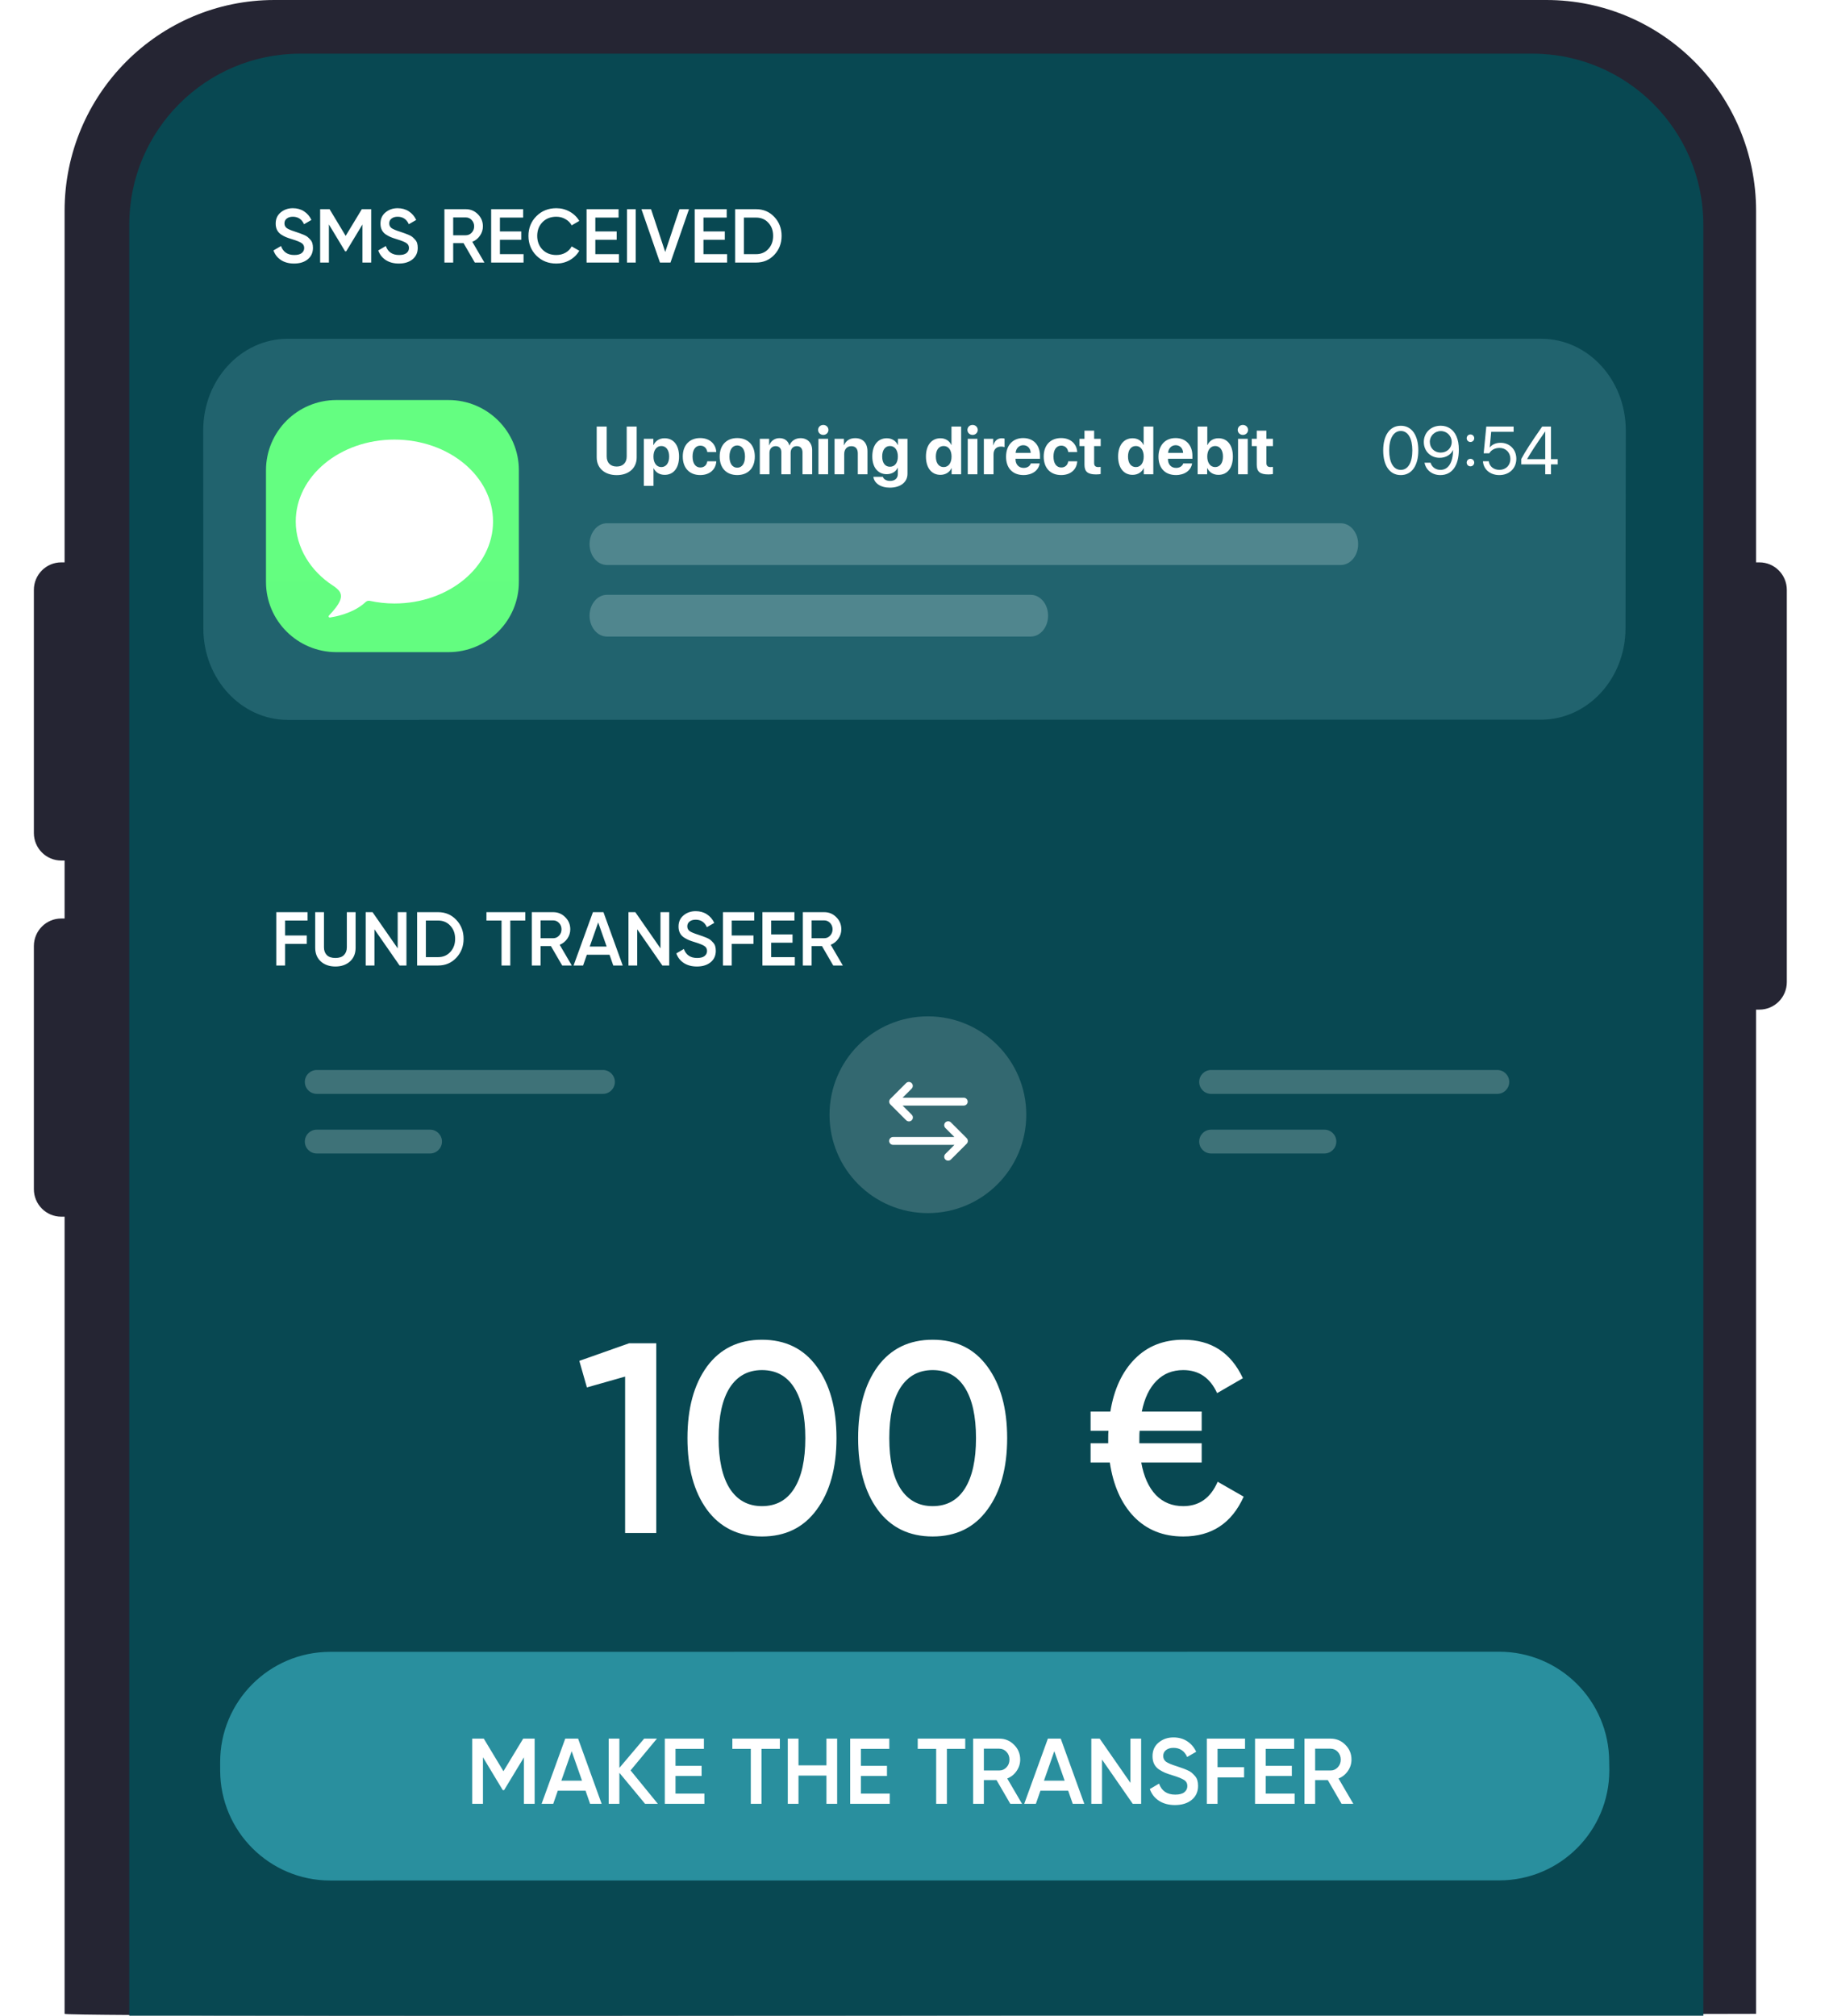 <svg width="216" height="238" viewBox="0 0 216 238" fill="none" xmlns="http://www.w3.org/2000/svg">
<path fill-rule="evenodd" clip-rule="evenodd" d="M207.389 66.4V24.909C207.389 11.152 196.295 0 182.609 0H32.408C18.723 0 7.628 11.152 7.628 24.909V66.4H7.235C5.448 66.4 4 67.856 4 69.652V98.353C4 100.149 5.448 101.605 7.235 101.605H7.628V108.45H7.235C5.448 108.45 4 109.906 4 111.702V140.403C4 142.199 5.448 143.655 7.235 143.655H7.628V237.78C7.628 238.277 207.389 237.777 207.389 237.78V119.207H207.783C209.569 119.207 211.018 117.751 211.018 115.955V69.652C211.018 67.856 209.569 66.4 207.783 66.4H207.389Z" fill="#252533"/>
<path d="M15.267 238V26.533C15.267 15.379 24.305 6.337 35.453 6.337H180.973C192.122 6.337 201.16 15.379 201.16 26.533V238" fill="#084852"/>
<g filter="url(#filter0_d_498_7189)">
<path fill-rule="evenodd" clip-rule="evenodd" d="M33.98 38.005L182.02 38C187.532 38 192 42.837 192 48.803C192 48.805 192 48.808 192 48.811L191.968 72.18C191.964 78.143 187.498 82.974 181.989 82.975L33.996 83C28.485 83.001 24.017 78.166 24.015 72.201L24 48.807C23.998 42.841 28.464 38.003 33.976 38L33.98 38V38.005Z" fill="#327580" fill-opacity="0.6"/>
<path d="M52.962 45.233H39.729C35.136 45.233 31.412 48.945 31.412 53.522V66.711C31.412 71.289 35.136 75 39.729 75H52.962C57.555 75 61.278 71.289 61.278 66.711V53.522C61.278 48.945 57.555 45.233 52.962 45.233Z" fill="url(#paint0_linear_498_7189)"/>
<path d="M46.576 49.903C40.142 49.903 34.926 54.235 34.926 59.579C34.926 62.642 36.676 65.435 39.318 67.141C39.56 67.298 39.935 67.576 40.112 67.86C40.291 68.141 40.311 68.477 40.19 68.817C40.073 69.157 39.857 69.482 39.623 69.789C39.385 70.097 39.121 70.39 38.85 70.678C38.819 70.708 38.802 70.755 38.809 70.801C38.822 70.875 38.894 70.925 38.968 70.912C39.92 70.763 40.841 70.494 41.715 70.074C42.23 69.822 42.737 69.503 43.167 69.093C43.303 68.963 43.488 68.903 43.671 68.943C44.601 69.143 45.572 69.256 46.576 69.256C53.011 69.256 58.227 64.923 58.227 59.579C58.227 54.235 53.011 49.903 46.576 49.903Z" fill="url(#paint1_linear_498_7189)"/>
<path d="M71.648 48.363V51.891C71.648 52.613 72.074 53.086 72.832 53.086C73.586 53.086 74.012 52.613 74.012 51.891V48.363H75.191V52.008C75.191 53.25 74.273 54.098 72.832 54.098C71.387 54.098 70.469 53.25 70.469 52.008V48.363H71.648ZM78.481 49.746C79.543 49.746 80.195 50.555 80.195 51.906C80.195 53.254 79.547 54.066 78.5 54.066C77.891 54.066 77.422 53.77 77.199 53.297H77.176V55.367H76.035V49.812H77.16V50.543H77.184C77.41 50.051 77.875 49.746 78.481 49.746ZM78.098 53.148C78.668 53.148 79.027 52.668 79.027 51.906C79.027 51.148 78.668 50.66 78.098 50.66C77.539 50.66 77.172 51.156 77.172 51.906C77.172 52.664 77.539 53.148 78.098 53.148ZM84.59 51.371H83.531C83.465 50.93 83.172 50.617 82.703 50.617C82.141 50.617 81.789 51.094 81.789 51.902C81.789 52.727 82.141 53.195 82.707 53.195C83.164 53.195 83.461 52.922 83.531 52.465H84.594C84.535 53.453 83.797 54.09 82.695 54.09C81.434 54.09 80.633 53.27 80.633 51.902C80.633 50.559 81.434 49.723 82.688 49.723C83.82 49.723 84.539 50.422 84.59 51.371ZM87.066 54.09C85.801 54.09 84.992 53.277 84.992 51.902C84.992 50.547 85.812 49.723 87.066 49.723C88.32 49.723 89.141 50.543 89.141 51.902C89.141 53.281 88.332 54.09 87.066 54.09ZM87.066 53.219C87.625 53.219 87.981 52.746 87.981 51.906C87.981 51.074 87.621 50.594 87.066 50.594C86.512 50.594 86.148 51.074 86.148 51.906C86.148 52.746 86.504 53.219 87.066 53.219ZM89.731 54V49.812H90.832V50.57H90.856C91.031 50.066 91.481 49.734 92.051 49.734C92.656 49.734 93.078 50.047 93.219 50.594H93.242C93.43 50.066 93.93 49.734 94.543 49.734C95.363 49.734 95.914 50.297 95.914 51.141V54H94.773V51.426C94.773 50.941 94.531 50.676 94.09 50.676C93.656 50.676 93.371 50.992 93.371 51.457V54H92.273V51.391C92.273 50.941 92.019 50.676 91.598 50.676C91.164 50.676 90.871 51.004 90.871 51.473V54H89.731ZM96.656 54V49.812H97.797V54H96.656ZM97.227 49.352C96.883 49.352 96.617 49.09 96.617 48.762C96.617 48.43 96.883 48.172 97.227 48.172C97.57 48.172 97.836 48.43 97.836 48.762C97.836 49.09 97.57 49.352 97.227 49.352ZM98.559 54V49.812H99.66V50.559H99.684C99.906 50.039 100.348 49.734 100.992 49.734C101.922 49.734 102.445 50.32 102.445 51.301V54H101.305V51.539C101.305 50.992 101.047 50.68 100.535 50.68C100.023 50.68 99.699 51.055 99.699 51.598V54H98.559ZM105.102 53.109C105.672 53.109 106.035 52.656 106.035 51.898C106.035 51.145 105.672 50.66 105.102 50.66C104.539 50.66 104.184 51.137 104.184 51.898C104.184 52.664 104.535 53.109 105.102 53.109ZM105.082 55.578C103.98 55.578 103.234 55.043 103.145 54.297H104.262C104.352 54.586 104.68 54.785 105.113 54.785C105.703 54.785 106.031 54.457 106.031 53.973V53.238H106.008C105.812 53.684 105.32 53.988 104.715 53.988C103.691 53.988 103.016 53.199 103.016 51.891C103.016 50.562 103.672 49.746 104.734 49.746C105.336 49.746 105.809 50.062 106.027 50.543H106.047V49.812H107.172V53.941C107.172 54.941 106.336 55.578 105.082 55.578ZM111.059 54.066C110.012 54.066 109.352 53.238 109.352 51.898C109.352 50.57 110.016 49.746 111.066 49.746C111.672 49.746 112.141 50.066 112.344 50.531H112.367V48.363H113.508V54H112.383V53.281H112.363C112.16 53.742 111.676 54.066 111.059 54.066ZM111.445 50.66C110.871 50.66 110.52 51.141 110.52 51.906C110.52 52.676 110.871 53.148 111.445 53.148C112.012 53.148 112.375 52.672 112.375 51.906C112.375 51.145 112.012 50.66 111.445 50.66ZM114.289 54V49.812H115.43V54H114.289ZM114.859 49.352C114.516 49.352 114.25 49.09 114.25 48.762C114.25 48.43 114.516 48.172 114.859 48.172C115.203 48.172 115.469 48.43 115.469 48.762C115.469 49.09 115.203 49.352 114.859 49.352ZM116.191 54V49.812H117.293V50.566H117.316C117.465 50.035 117.82 49.746 118.312 49.746C118.445 49.746 118.559 49.766 118.637 49.789V50.793C118.543 50.754 118.387 50.727 118.223 50.727C117.66 50.727 117.332 51.07 117.332 51.66V54H116.191ZM120.844 50.566C120.344 50.566 119.984 50.945 119.945 51.469H121.723C121.699 50.934 121.352 50.566 120.844 50.566ZM121.738 52.719H122.785C122.66 53.539 121.91 54.09 120.875 54.09C119.586 54.09 118.812 53.266 118.812 51.926C118.812 50.59 119.594 49.723 120.832 49.723C122.051 49.723 122.82 50.547 122.82 51.82V52.168H119.934V52.238C119.934 52.836 120.312 53.246 120.895 53.246C121.312 53.246 121.633 53.039 121.738 52.719ZM127.215 51.371H126.156C126.09 50.93 125.797 50.617 125.328 50.617C124.766 50.617 124.414 51.094 124.414 51.902C124.414 52.727 124.766 53.195 125.332 53.195C125.789 53.195 126.086 52.922 126.156 52.465H127.219C127.16 53.453 126.422 54.09 125.32 54.09C124.059 54.09 123.258 53.27 123.258 51.902C123.258 50.559 124.059 49.723 125.312 49.723C126.445 49.723 127.164 50.422 127.215 51.371ZM128.074 48.848H129.215V49.812H129.988V50.672H129.215V52.676C129.215 52.996 129.371 53.148 129.707 53.148C129.809 53.148 129.914 53.141 129.984 53.129V53.969C129.867 53.996 129.672 54.016 129.441 54.016C128.457 54.016 128.074 53.688 128.074 52.871V50.672H127.484V49.812H128.074V48.848ZM133.754 54.066C132.707 54.066 132.047 53.238 132.047 51.898C132.047 50.57 132.711 49.746 133.762 49.746C134.367 49.746 134.836 50.066 135.039 50.531H135.062V48.363H136.203V54H135.078V53.281H135.059C134.855 53.742 134.371 54.066 133.754 54.066ZM134.141 50.66C133.566 50.66 133.215 51.141 133.215 51.906C133.215 52.676 133.566 53.148 134.141 53.148C134.707 53.148 135.07 52.672 135.07 51.906C135.07 51.145 134.707 50.66 134.141 50.66ZM138.844 50.566C138.344 50.566 137.984 50.945 137.945 51.469H139.723C139.699 50.934 139.352 50.566 138.844 50.566ZM139.738 52.719H140.785C140.66 53.539 139.91 54.09 138.875 54.09C137.586 54.09 136.812 53.266 136.812 51.926C136.812 50.59 137.594 49.723 138.832 49.723C140.051 49.723 140.82 50.547 140.82 51.82V52.168H137.934V52.238C137.934 52.836 138.312 53.246 138.895 53.246C139.312 53.246 139.633 53.039 139.738 52.719ZM143.898 54.066C143.285 54.066 142.816 53.77 142.586 53.281H142.562V54H141.438V48.363H142.578V50.539H142.602C142.832 50.043 143.297 49.746 143.895 49.746C144.949 49.746 145.598 50.555 145.598 51.906C145.598 53.254 144.953 54.066 143.898 54.066ZM143.504 50.66C142.953 50.66 142.574 51.156 142.574 51.906C142.574 52.664 142.949 53.148 143.504 53.148C144.074 53.148 144.43 52.672 144.43 51.906C144.43 51.145 144.07 50.66 143.504 50.66ZM146.211 54V49.812H147.352V54H146.211ZM146.781 49.352C146.438 49.352 146.172 49.09 146.172 48.762C146.172 48.43 146.438 48.172 146.781 48.172C147.125 48.172 147.391 48.43 147.391 48.762C147.391 49.09 147.125 49.352 146.781 49.352ZM148.418 48.848H149.559V49.812H150.332V50.672H149.559V52.676C149.559 52.996 149.715 53.148 150.051 53.148C150.152 53.148 150.258 53.141 150.328 53.129V53.969C150.211 53.996 150.016 54.016 149.785 54.016C148.801 54.016 148.418 53.688 148.418 52.871V50.672H147.828V49.812H148.418V48.848Z" fill="white"/>
<path d="M165.43 54.094C164.113 54.094 163.352 52.961 163.352 51.18C163.352 49.414 164.121 48.27 165.43 48.27C166.738 48.27 167.5 49.406 167.5 51.176C167.5 52.957 166.742 54.094 165.43 54.094ZM165.43 53.48C166.309 53.48 166.793 52.586 166.793 51.18C166.793 49.793 166.301 48.887 165.43 48.887C164.559 48.887 164.059 49.801 164.059 51.176C164.059 52.582 164.547 53.48 165.43 53.48ZM170.102 54.094C169.141 54.094 168.402 53.516 168.23 52.633H168.945C169.094 53.145 169.551 53.48 170.109 53.48C171.047 53.48 171.586 52.629 171.605 51.133H171.602C171.598 51.133 171.598 51.133 171.594 51.133C171.355 51.691 170.738 52.055 170.02 52.055C168.945 52.055 168.148 51.262 168.148 50.191C168.148 49.078 168.988 48.266 170.145 48.266C170.992 48.266 171.664 48.723 172.008 49.531C172.195 49.965 172.285 50.473 172.285 51.086C172.285 52.984 171.48 54.094 170.102 54.094ZM170.141 51.438C170.887 51.438 171.441 50.906 171.441 50.188C171.441 49.465 170.879 48.898 170.152 48.898C169.43 48.898 168.859 49.461 168.859 50.168C168.859 50.902 169.402 51.438 170.141 51.438ZM173.656 53.062C173.406 53.062 173.211 52.867 173.211 52.617C173.211 52.367 173.406 52.172 173.656 52.172C173.906 52.172 174.102 52.367 174.102 52.617C174.102 52.867 173.906 53.062 173.656 53.062ZM173.656 50.188C173.406 50.188 173.211 49.992 173.211 49.742C173.211 49.492 173.406 49.297 173.656 49.297C173.906 49.297 174.102 49.492 174.102 49.742C174.102 49.992 173.906 50.188 173.656 50.188ZM177.066 54.094C175.988 54.094 175.191 53.422 175.133 52.461H175.824C175.887 53.062 176.398 53.477 177.074 53.477C177.84 53.477 178.371 52.945 178.371 52.188C178.371 51.43 177.836 50.887 177.086 50.887C176.559 50.887 176.109 51.125 175.879 51.52H175.219L175.527 48.363H178.754V48.988H176.105L175.934 50.824H175.949C176.203 50.484 176.672 50.281 177.211 50.281C178.293 50.281 179.074 51.074 179.074 52.168C179.074 53.301 178.242 54.094 177.066 54.094ZM182.488 54V52.828H179.656V52.191C180.137 51.301 180.797 50.273 182.129 48.363H183.168V52.211H183.965V52.828H183.168V54H182.488ZM180.352 52.195V52.211H182.488V48.949H182.477C181.41 50.473 180.797 51.414 180.352 52.195Z" fill="white"/>
</g>
<path opacity="0.248" d="M158.345 61.781H71.675C70.543 61.781 69.625 62.884 69.625 64.245C69.625 65.606 70.543 66.71 71.675 66.71H158.345C159.477 66.71 160.395 65.606 160.395 64.245C160.395 62.884 159.477 61.781 158.345 61.781Z" fill="#E0EEED"/>
<path opacity="0.248" d="M121.728 70.231H71.675C70.543 70.231 69.625 71.334 69.625 72.695C69.625 74.056 70.543 75.16 71.675 75.16H121.728C122.86 75.16 123.777 74.056 123.777 72.695C123.777 71.334 122.86 70.231 121.728 70.231Z" fill="#E0EEED"/>
<path d="M74.304 158.6H77.504V181H73.824V162.536L69.312 163.816L68.416 160.68L74.304 158.6ZM96.45 178.248C94.914 180.36 92.76 181.416 89.986 181.416C87.213 181.416 85.048 180.36 83.49 178.248C81.954 176.136 81.186 173.32 81.186 169.8C81.186 166.28 81.954 163.464 83.49 161.352C85.048 159.24 87.213 158.184 89.986 158.184C92.76 158.184 94.914 159.24 96.45 161.352C98.008 163.464 98.786 166.28 98.786 169.8C98.786 173.32 98.008 176.136 96.45 178.248ZM89.986 177.832C91.65 177.832 92.92 177.139 93.794 175.752C94.669 174.365 95.106 172.381 95.106 169.8C95.106 167.219 94.669 165.235 93.794 163.848C92.92 162.461 91.65 161.768 89.986 161.768C88.344 161.768 87.074 162.461 86.178 163.848C85.304 165.235 84.866 167.219 84.866 169.8C84.866 172.381 85.304 174.365 86.178 175.752C87.074 177.139 88.344 177.832 89.986 177.832ZM116.607 178.248C115.071 180.36 112.916 181.416 110.143 181.416C107.369 181.416 105.204 180.36 103.647 178.248C102.111 176.136 101.343 173.32 101.343 169.8C101.343 166.28 102.111 163.464 103.647 161.352C105.204 159.24 107.369 158.184 110.143 158.184C112.916 158.184 115.071 159.24 116.607 161.352C118.164 163.464 118.943 166.28 118.943 169.8C118.943 173.32 118.164 176.136 116.607 178.248ZM110.143 177.832C111.807 177.832 113.076 177.139 113.951 175.752C114.825 174.365 115.263 172.381 115.263 169.8C115.263 167.219 114.825 165.235 113.951 163.848C113.076 162.461 111.807 161.768 110.143 161.768C108.5 161.768 107.231 162.461 106.335 163.848C105.46 165.235 105.023 167.219 105.023 169.8C105.023 172.381 105.46 174.365 106.335 175.752C107.231 177.139 108.5 177.832 110.143 177.832ZM143.803 174.952L146.875 176.712C145.467 179.848 143.088 181.416 139.739 181.416C137.371 181.416 135.429 180.637 133.915 179.08C132.421 177.523 131.472 175.389 131.067 172.68H128.795V170.408H130.875V169.8C130.875 169.416 130.885 169.128 130.907 168.936H128.795V166.664H131.131C131.557 164.04 132.517 161.971 134.011 160.456C135.504 158.941 137.413 158.184 139.739 158.184C143.024 158.184 145.371 159.699 146.779 162.728L143.739 164.488C142.907 162.675 141.573 161.768 139.739 161.768C138.459 161.768 137.403 162.195 136.571 163.048C135.739 163.88 135.163 165.085 134.843 166.664H141.915V168.936H134.587C134.565 169.128 134.555 169.416 134.555 169.8V170.408H141.915V172.68H134.779C135.077 174.344 135.653 175.624 136.507 176.52C137.36 177.395 138.437 177.832 139.739 177.832C141.616 177.832 142.971 176.872 143.803 174.952Z" fill="white"/>
<path d="M36.32 108.69H33.665V110.454H36.23V111.444H33.665V114H32.63V107.7H36.32V108.69ZM41.329 113.523C40.885 113.919 40.312 114.117 39.61 114.117C38.908 114.117 38.335 113.919 37.891 113.523C37.447 113.121 37.225 112.584 37.225 111.912V107.7H38.26V111.849C38.26 112.233 38.371 112.539 38.593 112.767C38.821 112.995 39.16 113.109 39.61 113.109C40.06 113.109 40.396 112.995 40.618 112.767C40.846 112.539 40.96 112.233 40.96 111.849V107.7H41.995V111.912C41.995 112.584 41.773 113.121 41.329 113.523ZM46.966 107.7H48.001V114H47.191L44.221 109.725V114H43.186V107.7H43.996L46.966 111.975V107.7ZM51.734 107.7C52.598 107.7 53.315 108.003 53.885 108.609C54.461 109.215 54.749 109.962 54.749 110.85C54.749 111.732 54.461 112.479 53.885 113.091C53.315 113.697 52.598 114 51.734 114H49.259V107.7H51.734ZM51.734 113.01C52.328 113.01 52.811 112.806 53.183 112.398C53.561 111.99 53.75 111.474 53.75 110.85C53.75 110.22 53.561 109.704 53.183 109.302C52.811 108.894 52.328 108.69 51.734 108.69H50.294V113.01H51.734ZM62.038 107.7V108.69H60.264V114H59.23V108.69H57.447V107.7H62.038ZM66.394 114L65.062 111.705H63.838V114H62.803V107.7H65.323C65.887 107.7 66.364 107.898 66.754 108.294C67.15 108.684 67.348 109.161 67.348 109.725C67.348 110.127 67.231 110.496 66.997 110.832C66.769 111.162 66.469 111.402 66.097 111.552L67.528 114H66.394ZM63.838 108.672V110.778H65.323C65.599 110.778 65.833 110.676 66.025 110.472C66.217 110.268 66.313 110.019 66.313 109.725C66.313 109.431 66.217 109.182 66.025 108.978C65.833 108.774 65.599 108.672 65.323 108.672H63.838ZM72.426 114L71.985 112.731H69.303L68.862 114H67.737L70.023 107.7H71.265L73.542 114H72.426ZM69.645 111.759H71.643L70.644 108.915L69.645 111.759ZM78 107.7H79.035V114H78.225L75.255 109.725V114H74.22V107.7H75.03L78 111.975V107.7ZM82.302 114.117C81.696 114.117 81.18 113.979 80.754 113.703C80.334 113.427 80.04 113.049 79.872 112.569L80.763 112.047C81.015 112.755 81.537 113.109 82.329 113.109C82.719 113.109 83.01 113.034 83.202 112.884C83.4 112.728 83.499 112.527 83.499 112.281C83.499 112.023 83.394 111.828 83.184 111.696C82.974 111.558 82.602 111.408 82.068 111.246C81.768 111.156 81.525 111.072 81.339 110.994C81.153 110.916 80.955 110.808 80.745 110.67C80.541 110.526 80.388 110.349 80.286 110.139C80.184 109.929 80.133 109.683 80.133 109.401C80.133 108.843 80.331 108.402 80.727 108.078C81.123 107.748 81.6 107.583 82.158 107.583C82.662 107.583 83.103 107.706 83.481 107.952C83.859 108.198 84.15 108.537 84.354 108.969L83.481 109.473C83.217 108.885 82.776 108.591 82.158 108.591C81.858 108.591 81.618 108.663 81.438 108.807C81.258 108.945 81.168 109.134 81.168 109.374C81.168 109.608 81.258 109.794 81.438 109.932C81.624 110.064 81.957 110.205 82.437 110.355C82.677 110.433 82.851 110.493 82.959 110.535C83.073 110.571 83.229 110.631 83.427 110.715C83.631 110.799 83.784 110.883 83.886 110.967C83.988 111.051 84.096 111.156 84.21 111.282C84.33 111.408 84.414 111.552 84.462 111.714C84.51 111.876 84.534 112.059 84.534 112.263C84.534 112.833 84.327 113.286 83.913 113.622C83.505 113.952 82.968 114.117 82.302 114.117ZM89.072 108.69H86.417V110.454H88.982V111.444H86.417V114H85.382V107.7H89.072V108.69ZM91.075 113.01H93.865V114H90.04V107.7H93.82V108.69H91.075V110.328H93.595V111.309H91.075V113.01ZM98.404 114L97.072 111.705H95.848V114H94.813V107.7H97.333C97.897 107.7 98.374 107.898 98.764 108.294C99.16 108.684 99.358 109.161 99.358 109.725C99.358 110.127 99.241 110.496 99.007 110.832C98.779 111.162 98.479 111.402 98.107 111.552L99.538 114H98.404ZM95.848 108.672V110.778H97.333C97.609 110.778 97.843 110.676 98.035 110.472C98.227 110.268 98.323 110.019 98.323 109.725C98.323 109.431 98.227 109.182 98.035 108.978C97.843 108.774 97.609 108.672 97.333 108.672H95.848Z" fill="white"/>
<path opacity="0.252" d="M50.787 133.379H37.408C36.63 133.379 36 134.009 36 134.787C36 135.565 36.63 136.195 37.408 136.195H50.787C51.565 136.195 52.195 135.565 52.195 134.787C52.195 134.009 51.565 133.379 50.787 133.379Z" fill="#E0EEED"/>
<path opacity="0.252" d="M71.207 126.337H37.408C36.63 126.337 36 126.968 36 127.746C36 128.523 36.63 129.154 37.408 129.154H71.207C71.985 129.154 72.615 128.523 72.615 127.746C72.615 126.968 71.985 126.337 71.207 126.337Z" fill="#E0EEED"/>
<path opacity="0.252" d="M156.408 133.379H143.029C142.252 133.379 141.621 134.009 141.621 134.787C141.621 135.565 142.252 136.195 143.029 136.195H156.408C157.186 136.195 157.816 135.565 157.816 134.787C157.816 134.009 157.186 133.379 156.408 133.379Z" fill="#E0EEED"/>
<path opacity="0.252" d="M176.828 126.337H143.029C142.252 126.337 141.621 126.968 141.621 127.746C141.621 128.523 142.252 129.154 143.029 129.154H176.828C177.606 129.154 178.236 128.523 178.236 127.746C178.236 126.968 177.606 126.337 176.828 126.337Z" fill="#E0EEED"/>
<g opacity="0.173">
<path fill-rule="evenodd" clip-rule="evenodd" d="M109.582 120.002L109.585 120.002C115.999 120.001 121.2 125.2 121.201 131.614V131.617C121.2 138.033 116 143.234 109.584 143.235H109.581C103.167 143.236 97.966 138.037 97.965 131.623L97.965 131.62C97.965 125.204 103.166 120.003 109.582 120.002Z" fill="white"/>
</g>
<path d="M107.324 127.746C107.203 127.75 107.089 127.8 107.005 127.886L105.148 129.743C105.061 129.83 105.012 129.948 105.012 130.072C105.012 130.195 105.061 130.314 105.148 130.401L107.005 132.258C107.12 132.383 107.295 132.435 107.46 132.392C107.626 132.35 107.754 132.221 107.796 132.056C107.837 131.89 107.785 131.715 107.659 131.6L106.597 130.538H113.828C114.08 130.532 114.282 130.326 114.282 130.074C114.282 129.821 114.08 129.615 113.828 129.61H106.593L107.659 128.544C107.797 128.411 107.838 128.207 107.764 128.03C107.69 127.853 107.515 127.741 107.324 127.746ZM111.971 132.388C111.782 132.388 111.612 132.503 111.541 132.679C111.47 132.854 111.513 133.055 111.649 133.187L112.712 134.248H105.48C105.312 134.244 105.155 134.332 105.07 134.477C104.985 134.622 104.985 134.802 105.07 134.947C105.155 135.092 105.312 135.18 105.48 135.176H112.715L111.649 136.242C111.529 136.359 111.48 136.532 111.523 136.695C111.566 136.857 111.693 136.984 111.856 137.026C112.019 137.068 112.191 137.018 112.307 136.897L114.163 135.043C114.251 134.956 114.3 134.838 114.3 134.714C114.3 134.591 114.251 134.472 114.163 134.385L112.307 132.529C112.219 132.438 112.098 132.387 111.971 132.388Z" fill="white"/>
<path fill-rule="evenodd" clip-rule="evenodd" d="M38.998 195.036L177.039 195.021C184.216 195.02 190.036 200.834 190.041 208.011L190.057 209.009C190.063 216.189 184.247 222.014 177.067 222.019C177.065 222.019 177.062 222.019 177.06 222.019L39.004 222.034C31.835 222.035 26.018 216.232 26.002 209.063L26 208.066C25.984 200.886 31.791 195.052 38.971 195.036C38.98 195.036 38.989 195.036 38.998 195.036Z" fill="#298F9E"/>
<path d="M63.14 205.282V212.982H61.875V207.493L59.532 211.365H59.378L57.035 207.482V212.982H55.77V205.282H57.134L59.455 209.132L61.787 205.282H63.14ZM69.691 212.982L69.152 211.431H65.874L65.335 212.982H63.96L66.754 205.282H68.272L71.055 212.982H69.691ZM66.292 210.243H68.734L67.513 206.767L66.292 210.243ZM77.691 212.982H76.184L73.148 209.319V212.982H71.883V205.282H73.148V208.736L76.074 205.282H77.581L74.468 209.033L77.691 212.982ZM79.776 211.772H83.186V212.982H78.511V205.282H83.131V206.492H79.776V208.494H82.856V209.693H79.776V211.772ZM92.099 205.282V206.492H89.932V212.982H88.667V206.492H86.489V205.282H92.099ZM97.6 205.282H98.865V212.982H97.6V209.649H94.3V212.982H93.035V205.282H94.3V208.439H97.6V205.282ZM101.669 211.772H105.079V212.982H100.404V205.282H105.024V206.492H101.669V208.494H104.749V209.693H101.669V211.772ZM113.992 205.282V206.492H111.825V212.982H110.56V206.492H108.382V205.282H113.992ZM119.316 212.982L117.688 210.177H116.192V212.982H114.927V205.282H118.007C118.697 205.282 119.28 205.524 119.756 206.008C120.24 206.485 120.482 207.068 120.482 207.757C120.482 208.249 120.339 208.7 120.053 209.11C119.775 209.514 119.408 209.807 118.953 209.99L120.702 212.982H119.316ZM116.192 206.47V209.044H118.007C118.345 209.044 118.631 208.92 118.865 208.67C119.1 208.421 119.217 208.117 119.217 207.757C119.217 207.398 119.1 207.094 118.865 206.844C118.631 206.595 118.345 206.47 118.007 206.47H116.192ZM126.689 212.982L126.15 211.431H122.872L122.333 212.982H120.958L123.752 205.282H125.27L128.053 212.982H126.689ZM123.29 210.243H125.732L124.511 206.767L123.29 210.243ZM133.501 205.282H134.766V212.982H133.776L130.146 207.757V212.982H128.881V205.282H129.871L133.501 210.507V205.282ZM138.76 213.125C138.019 213.125 137.388 212.957 136.868 212.619C136.354 212.282 135.995 211.82 135.79 211.233L136.879 210.595C137.187 211.461 137.825 211.893 138.793 211.893C139.269 211.893 139.625 211.802 139.86 211.618C140.102 211.428 140.223 211.182 140.223 210.881C140.223 210.566 140.094 210.328 139.838 210.166C139.581 209.998 139.126 209.814 138.474 209.616C138.107 209.506 137.81 209.404 137.583 209.308C137.355 209.213 137.113 209.081 136.857 208.912C136.607 208.736 136.42 208.52 136.296 208.263C136.171 208.007 136.109 207.706 136.109 207.361C136.109 206.679 136.351 206.14 136.835 205.744C137.319 205.341 137.902 205.139 138.584 205.139C139.2 205.139 139.739 205.29 140.201 205.59C140.663 205.891 141.018 206.305 141.268 206.833L140.201 207.449C139.878 206.731 139.339 206.371 138.584 206.371C138.217 206.371 137.924 206.459 137.704 206.635C137.484 206.804 137.374 207.035 137.374 207.328C137.374 207.614 137.484 207.842 137.704 208.01C137.931 208.172 138.338 208.344 138.925 208.527C139.218 208.623 139.431 208.696 139.563 208.747C139.702 208.791 139.893 208.865 140.135 208.967C140.384 209.07 140.571 209.173 140.696 209.275C140.82 209.378 140.952 209.506 141.092 209.66C141.238 209.814 141.341 209.99 141.4 210.188C141.458 210.386 141.488 210.61 141.488 210.859C141.488 211.556 141.235 212.11 140.729 212.52C140.23 212.924 139.574 213.125 138.76 213.125ZM147.034 206.492H143.789V208.648H146.924V209.858H143.789V212.982H142.524V205.282H147.034V206.492ZM149.482 211.772H152.892V212.982H148.217V205.282H152.837V206.492H149.482V208.494H152.562V209.693H149.482V211.772ZM158.439 212.982L156.811 210.177H155.315V212.982H154.05V205.282H157.13C157.82 205.282 158.403 205.524 158.879 206.008C159.363 206.485 159.605 207.068 159.605 207.757C159.605 208.249 159.462 208.7 159.176 209.11C158.898 209.514 158.531 209.807 158.076 209.99L159.825 212.982H158.439ZM155.315 206.47V209.044H157.13C157.468 209.044 157.754 208.92 157.988 208.67C158.223 208.421 158.34 208.117 158.34 207.757C158.34 207.398 158.223 207.094 157.988 206.844C157.754 206.595 157.468 206.47 157.13 206.47H155.315Z" fill="white"/>
<path d="M34.727 31.117C34.121 31.117 33.605 30.979 33.179 30.703C32.759 30.427 32.465 30.049 32.297 29.569L33.188 29.047C33.44 29.755 33.962 30.109 34.754 30.109C35.144 30.109 35.435 30.034 35.627 29.884C35.825 29.728 35.924 29.527 35.924 29.281C35.924 29.023 35.819 28.828 35.609 28.696C35.399 28.558 35.027 28.408 34.493 28.246C34.193 28.156 33.95 28.072 33.764 27.994C33.578 27.916 33.38 27.808 33.17 27.67C32.966 27.526 32.813 27.349 32.711 27.139C32.609 26.929 32.558 26.683 32.558 26.401C32.558 25.843 32.756 25.402 33.152 25.078C33.548 24.748 34.025 24.583 34.583 24.583C35.087 24.583 35.528 24.706 35.906 24.952C36.284 25.198 36.575 25.537 36.779 25.969L35.906 26.473C35.642 25.885 35.201 25.591 34.583 25.591C34.283 25.591 34.043 25.663 33.863 25.807C33.683 25.945 33.593 26.134 33.593 26.374C33.593 26.608 33.683 26.794 33.863 26.932C34.049 27.064 34.382 27.205 34.862 27.355C35.102 27.433 35.276 27.493 35.384 27.535C35.498 27.571 35.654 27.631 35.852 27.715C36.056 27.799 36.209 27.883 36.311 27.967C36.413 28.051 36.521 28.156 36.635 28.282C36.755 28.408 36.839 28.552 36.887 28.714C36.935 28.876 36.959 29.059 36.959 29.263C36.959 29.833 36.752 30.286 36.338 30.622C35.93 30.952 35.393 31.117 34.727 31.117ZM43.837 24.7V31H42.802V26.509L40.885 29.677H40.759L38.842 26.5V31H37.807V24.7H38.923L40.822 27.85L42.73 24.7H43.837ZM47.102 31.117C46.496 31.117 45.98 30.979 45.554 30.703C45.134 30.427 44.84 30.049 44.672 29.569L45.563 29.047C45.815 29.755 46.337 30.109 47.129 30.109C47.519 30.109 47.81 30.034 48.002 29.884C48.2 29.728 48.299 29.527 48.299 29.281C48.299 29.023 48.194 28.828 47.984 28.696C47.774 28.558 47.402 28.408 46.868 28.246C46.568 28.156 46.325 28.072 46.139 27.994C45.953 27.916 45.755 27.808 45.545 27.67C45.341 27.526 45.188 27.349 45.086 27.139C44.984 26.929 44.933 26.683 44.933 26.401C44.933 25.843 45.131 25.402 45.527 25.078C45.923 24.748 46.4 24.583 46.958 24.583C47.462 24.583 47.903 24.706 48.281 24.952C48.659 25.198 48.95 25.537 49.154 25.969L48.281 26.473C48.017 25.885 47.576 25.591 46.958 25.591C46.658 25.591 46.418 25.663 46.238 25.807C46.058 25.945 45.968 26.134 45.968 26.374C45.968 26.608 46.058 26.794 46.238 26.932C46.424 27.064 46.757 27.205 47.237 27.355C47.477 27.433 47.651 27.493 47.759 27.535C47.873 27.571 48.029 27.631 48.227 27.715C48.431 27.799 48.584 27.883 48.686 27.967C48.788 28.051 48.896 28.156 49.01 28.282C49.13 28.408 49.214 28.552 49.262 28.714C49.31 28.876 49.334 29.059 49.334 29.263C49.334 29.833 49.127 30.286 48.713 30.622C48.305 30.952 47.768 31.117 47.102 31.117ZM56.075 31L54.743 28.705H53.52V31H52.484V24.7H55.005C55.569 24.7 56.045 24.898 56.435 25.294C56.831 25.684 57.029 26.161 57.029 26.725C57.029 27.127 56.913 27.496 56.678 27.832C56.45 28.162 56.151 28.402 55.779 28.552L57.209 31H56.075ZM53.52 25.672V27.778H55.005C55.281 27.778 55.514 27.676 55.706 27.472C55.898 27.268 55.995 27.019 55.995 26.725C55.995 26.431 55.898 26.182 55.706 25.978C55.514 25.774 55.281 25.672 55.005 25.672H53.52ZM59.039 30.01H61.829V31H58.004V24.7H61.784V25.69H59.039V27.328H61.559V28.309H59.039V30.01ZM65.703 31.117C64.755 31.117 63.969 30.805 63.345 30.181C62.721 29.551 62.409 28.774 62.409 27.85C62.409 26.926 62.721 26.152 63.345 25.528C63.969 24.898 64.755 24.583 65.703 24.583C66.273 24.583 66.798 24.718 67.278 24.988C67.764 25.258 68.142 25.624 68.412 26.086L67.512 26.608C67.344 26.296 67.098 26.05 66.774 25.87C66.456 25.684 66.099 25.591 65.703 25.591C65.031 25.591 64.485 25.804 64.065 26.23C63.651 26.656 63.444 27.196 63.444 27.85C63.444 28.504 63.651 29.044 64.065 29.47C64.485 29.896 65.031 30.109 65.703 30.109C66.099 30.109 66.459 30.019 66.783 29.839C67.107 29.653 67.35 29.404 67.512 29.092L68.412 29.605C68.148 30.067 67.773 30.436 67.287 30.712C66.807 30.982 66.279 31.117 65.703 31.117ZM70.307 30.01H73.097V31H69.272V24.7H73.052V25.69H70.307V27.328H72.827V28.309H70.307V30.01ZM74.044 24.7H75.079V31H74.044V24.7ZM77.94 31L75.753 24.7H76.887L78.561 29.749L80.244 24.7H81.369L79.182 31H77.94ZM83.077 30.01H85.867V31H82.042V24.7H85.822V25.69H83.077V27.328H85.597V28.309H83.077V30.01ZM89.29 24.7C90.154 24.7 90.871 25.003 91.441 25.609C92.017 26.215 92.305 26.962 92.305 27.85C92.305 28.732 92.017 29.479 91.441 30.091C90.871 30.697 90.154 31 89.29 31H86.815V24.7H89.29ZM89.29 30.01C89.884 30.01 90.367 29.806 90.739 29.398C91.117 28.99 91.306 28.474 91.306 27.85C91.306 27.22 91.117 26.704 90.739 26.302C90.367 25.894 89.884 25.69 89.29 25.69H87.85V30.01H89.29Z" fill="white"/>
<defs>
<filter id="filter0_d_498_7189" x="0" y="16" width="216" height="93" filterUnits="userSpaceOnUse" color-interpolation-filters="sRGB">
<feFlood flood-opacity="0" result="BackgroundImageFix"/>
<feColorMatrix in="SourceAlpha" type="matrix" values="0 0 0 0 0 0 0 0 0 0 0 0 0 0 0 0 0 0 127 0" result="hardAlpha"/>
<feOffset dy="2"/>
<feGaussianBlur stdDeviation="12"/>
<feColorMatrix type="matrix" values="0 0 0 0 0.396 0 0 0 0 0.425 0 0 0 0 0.451 0 0 0 0.574 0"/>
<feBlend mode="normal" in2="BackgroundImageFix" result="effect1_dropShadow_498_7189"/>
<feBlend mode="normal" in="SourceGraphic" in2="effect1_dropShadow_498_7189" result="shape"/>
</filter>
<linearGradient id="paint0_linear_498_7189" x1="1524.72" y1="45.233" x2="1524.72" y2="3021.88" gradientUnits="userSpaceOnUse">
<stop stop-color="#64FE81"/>
<stop offset="1" stop-color="#1FB834"/>
</linearGradient>
<linearGradient id="paint1_linear_498_7189" x1="1199.98" y1="2150.9" x2="1199.98" y2="49.733" gradientUnits="userSpaceOnUse">
<stop stop-color="#E5F6E2"/>
<stop offset="1" stop-color="white"/>
</linearGradient>
</defs>
</svg>
